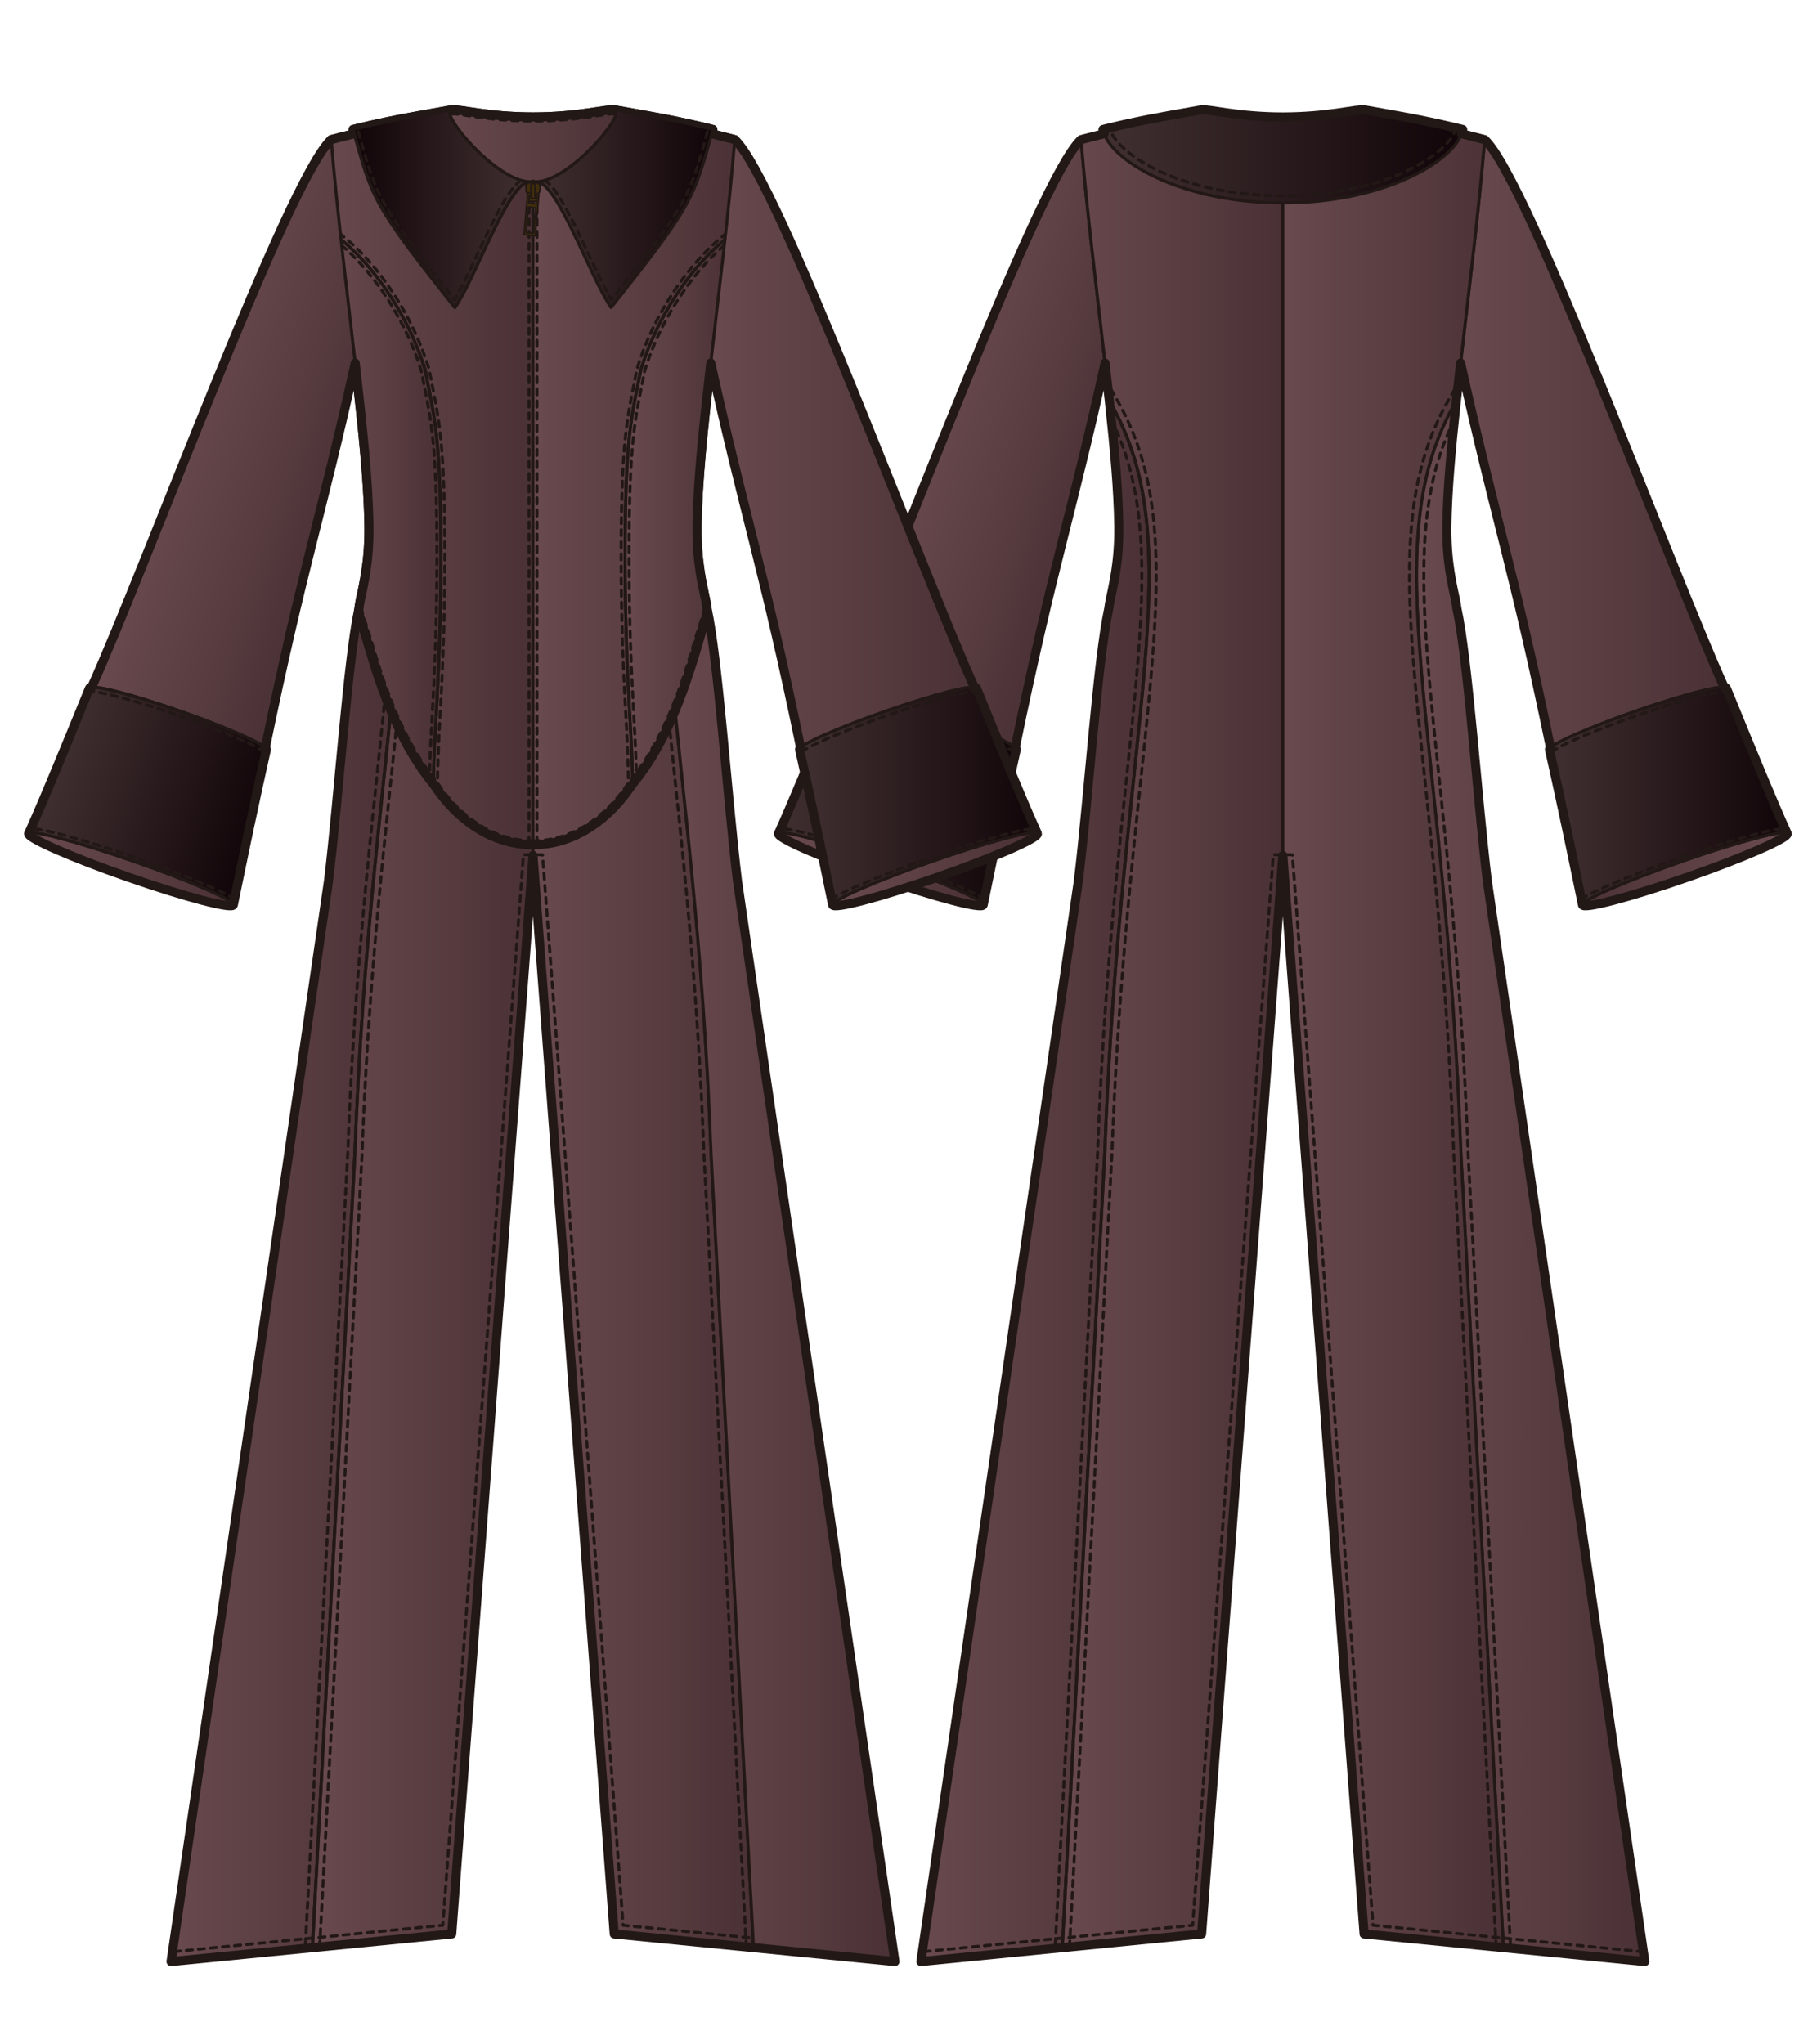 <?xml version="1.0" encoding="utf-8"?>
<!-- Generator: Adobe Illustrator 12.0.0, SVG Export Plug-In . SVG Version: 6.00 Build 51448)  -->
<!DOCTYPE svg PUBLIC "-//W3C//DTD SVG 1.1//EN" "http://www.w3.org/Graphics/SVG/1.1/DTD/svg11.dtd">
<svg  version="1.1" id="レイヤー_1" xmlns="http://www.w3.org/2000/svg" xmlns:xlink="http://www.w3.org/1999/xlink" width="600" height="675" viewBox="0 0 600 675"
	 overflow="visible" enable-background="new 0 0 600 675" xml:space="preserve">
<rect fill="none" width="600" height="675"/>
<g>
	
		<linearGradient id="XMLID_31_" gradientUnits="userSpaceOnUse" x1="-409.012" y1="-1334.285" x2="-348.178" y2="-1334.285" gradientTransform="matrix(0.953 0.304 -0.304 0.953 291.904 1529.931)">
		<stop  offset="0" style="stop-color:#694A4E"/>
		<stop  offset="1" style="stop-color:#4A3135"/>
	</linearGradient>
	<path fill="url(#XMLID_31_)" stroke="#221815" stroke-linecap="round" stroke-linejoin="round" d="M364.911,119.869
		c-2.791-24.801-5.884-48.934-7.935-73.768c-14.369,13.248-61.334,141.68-79.275,181.193c0.43-1.472,13.182,1.857,29.195,7.434
		c16.012,5.578,28.645,11.296,28.216,12.767C347.531,187.098,353.325,172.199,364.911,119.869z"/>
	
		<linearGradient id="XMLID_32_" gradientUnits="userSpaceOnUse" x1="-414.129" y1="-1183.954" x2="-342.57" y2="-1183.954" gradientTransform="matrix(0.953 0.304 -0.304 0.953 291.904 1529.931)">
		<stop  offset="0" style="stop-color:#694A4E"/>
		<stop  offset="1" style="stop-color:#4A3135"/>
	</linearGradient>
	<path fill="url(#XMLID_32_)" stroke="#221815" stroke-linecap="round" stroke-linejoin="round" d="M324.66,298.768
		c-0.428,1.472-15.908-2.607-34.576-9.111c-18.669-6.502-33.454-12.968-33.024-14.439c0.428-1.472,15.911,2.606,34.578,9.109
		C310.307,290.831,325.091,297.298,324.66,298.768z"/>
	<linearGradient id="XMLID_33_" gradientUnits="userSpaceOnUse" x1="257.06" y1="262.856" x2="335.584" y2="262.856">
		<stop  offset="0" style="stop-color:#413031"/>
		<stop  offset="1" style="stop-color:#110509"/>
	</linearGradient>
	<path fill="url(#XMLID_33_)" stroke="#221815" stroke-linecap="round" stroke-linejoin="round" d="M277.126,227.293
		c0.428-1.472,13.757,1.857,29.77,7.434c16.012,5.578,29.104,11.296,28.677,12.767c-3.977,17.747-7.362,34.013-10.913,51.274
		c0.431-1.47-14.354-7.937-33.021-14.441c-18.667-6.503-34.15-10.582-34.578-9.109C261.567,265.288,267.979,249.744,277.126,227.293
		z"/>
	<path fill="none" stroke="#221815" stroke-linecap="round" stroke-linejoin="round" stroke-dasharray="2" d="M276.635,228.723
		c0.429-1.472,13.759,1.856,29.771,7.435c16.011,5.579,29.105,11.294,28.675,12.766"/>
	<path fill="none" stroke="#221815" stroke-linecap="round" stroke-linejoin="round" stroke-dasharray="2" d="M325.021,297.027
		c-0.555-0.477-1.293-0.919-2.07-1.359c-1.648-0.932-4.043-2.086-7.116-3.432c-6.269-2.739-14.709-5.986-23.767-9.143
		c-8.596-2.994-16.873-5.598-23.307-7.331c-6.807-1.832-9.659-2.196-10.978-2.147"/>
	<linearGradient id="XMLID_34_" gradientUnits="userSpaceOnUse" x1="482.32" y1="146.797" x2="569.529" y2="146.797">
		<stop  offset="0" style="stop-color:#694A4E"/>
		<stop  offset="1" style="stop-color:#4A3135"/>
	</linearGradient>
	<path fill="url(#XMLID_34_)" stroke="#221815" stroke-linecap="round" stroke-linejoin="round" d="M482.32,119.869
		c2.789-24.801,5.881-48.934,7.936-73.768c14.367,13.248,61.332,141.68,79.272,181.193c-0.431-1.472-13.182,1.857-29.194,7.434
		c-16.012,5.578-28.645,11.296-28.217,12.767C499.698,187.098,493.904,172.199,482.32,119.869z"/>
	
		<linearGradient id="XMLID_35_" gradientUnits="userSpaceOnUse" x1="7495.455" y1="-3704.262" x2="7567.016" y2="-3704.262" gradientTransform="matrix(-0.953 0.304 0.304 0.953 8856.74 1529.931)">
		<stop  offset="0" style="stop-color:#694A4E"/>
		<stop  offset="1" style="stop-color:#4A3135"/>
	</linearGradient>
	<path fill="url(#XMLID_35_)" stroke="#221815" stroke-linecap="round" stroke-linejoin="round" d="M522.568,298.768
		c0.429,1.472,15.91-2.607,34.577-9.111c18.669-6.502,33.454-12.968,33.024-14.439c-0.43-1.472-15.911,2.606-34.576,9.109
		C536.924,290.831,522.139,297.298,522.568,298.768z"/>
	<linearGradient id="XMLID_36_" gradientUnits="userSpaceOnUse" x1="511.647" y1="262.856" x2="590.17" y2="262.856">
		<stop  offset="0" style="stop-color:#413031"/>
		<stop  offset="1" style="stop-color:#110509"/>
	</linearGradient>
	<path fill="url(#XMLID_36_)" stroke="#221815" stroke-linecap="round" stroke-linejoin="round" d="M570.104,227.293
		c-0.429-1.472-13.757,1.857-29.77,7.434c-16.012,5.578-29.105,11.296-28.678,12.767c3.978,17.747,7.362,34.013,10.912,51.274
		c-0.43-1.47,14.355-7.937,33.025-14.441c18.665-6.503,34.146-10.582,34.576-9.109C585.66,265.288,579.251,249.744,570.104,227.293z
		"/>
	<path fill="none" stroke="#221815" stroke-linecap="round" stroke-linejoin="round" stroke-dasharray="2" d="M570.594,228.723
		c-0.427-1.472-13.756,1.856-29.769,7.435c-16.013,5.579-29.104,11.294-28.677,12.766"/>
	<path fill="none" stroke="#221815" stroke-linecap="round" stroke-linejoin="round" stroke-dasharray="2" d="M522.211,297.027
		c0.553-0.477,1.289-0.919,2.068-1.359c1.648-0.932,4.042-2.086,7.115-3.432c6.268-2.739,14.709-5.986,23.769-9.143
		c8.595-2.994,16.872-5.598,23.306-7.331c6.808-1.832,9.659-2.196,10.98-2.147"/>
	<linearGradient id="XMLID_37_" gradientUnits="userSpaceOnUse" x1="402.629" y1="203.667" x2="402.629" y2="203.667">
		<stop  offset="0" style="stop-color:#694A4E"/>
		<stop  offset="1" style="stop-color:#4A3135"/>
	</linearGradient>
	<path fill="url(#XMLID_37_)" stroke="#221815" d="M402.629,203.667"/>
	<path fill="none" stroke="#221815" stroke-width="3" stroke-linecap="round" stroke-linejoin="round" d="M366.158,202.832"/>
	<linearGradient id="XMLID_38_" gradientUnits="userSpaceOnUse" x1="304.096" y1="389.977" x2="379.458" y2="389.977">
		<stop  offset="0" style="stop-color:#694A4E"/>
		<stop  offset="1" style="stop-color:#4A3135"/>
	</linearGradient>
	<path fill="url(#XMLID_38_)" stroke="#221815" d="M350.787,643.062L364.8,381.112c5.237-143.11,29.286-201.251,1.509-248.804
		h-0.001c1.735,15.881,2.979,29.614,3.138,41.329c0.162,12.071-1.895,19.786-2.864,24.621l0,0l0,0
		c-0.193,0.965-0.345,1.816-0.425,2.563c-3.723,16.963-6.621,61.599-10.059,90.03l-52.002,356.794L350.787,643.062z"/>
	<linearGradient id="XMLID_39_" gradientUnits="userSpaceOnUse" x1="350.787" y1="339.643" x2="423.614" y2="339.643">
		<stop  offset="0" style="stop-color:#694A4E"/>
		<stop  offset="1" style="stop-color:#4A3135"/>
	</linearGradient>
	<path fill="url(#XMLID_39_)" stroke="#221815" stroke-linecap="round" stroke-linejoin="round" d="M366.308,132.309
		c-0.438-4.01-0.905-8.155-1.396-12.44c-2.791-24.801-5.884-48.934-7.935-73.768c2.771-0.723,5.297-1.367,7.64-1.949
		c-0.132-0.462-0.265-0.928-0.394-1.402l0,0c0.426-0.105,1.323-0.326,1.323-0.326c10.249-2.505,17.97-3.841,27.172-5.462
		l3.983-0.708c2.396-0.335,12.038,2.363,26.912,2.363v243.832l-26.824,356.097l-46.002,4.517L364.8,381.112
		C370.037,238.002,394.086,179.861,366.308,132.309z"/>
	<path fill="none" stroke="#221815" stroke-linecap="round" stroke-linejoin="round" stroke-dasharray="2" d="M353.17,642.831
		l13.996-261.632c1.85-50.533,6.078-90.762,9.479-123.085c6.269-59.612,10.053-95.595-8.291-126.999l-2.693-4.635"/>
	<path fill="none" stroke="#221815" stroke-linecap="round" stroke-linejoin="round" stroke-dasharray="2" d="M366.971,138.515
		c14.439,29.018,10.792,63.68,4.965,119.104c-3.406,32.396-7.646,72.714-9.5,123.368l-14.013,261.948"/>
	<path fill="none" stroke="#221815" stroke-linecap="round" stroke-linejoin="round" d="M350.787,643.062L364.8,381.112
		c5.237-143.11,29.286-201.251,1.508-248.804"/>
	<path fill="none" stroke="#221815" stroke-width="3" stroke-linecap="round" stroke-linejoin="round" d="M481.072,202.832"/>
	<linearGradient id="XMLID_40_" gradientUnits="userSpaceOnUse" x1="467.772" y1="389.977" x2="543.134" y2="389.977">
		<stop  offset="0" style="stop-color:#694A4E"/>
		<stop  offset="1" style="stop-color:#4A3135"/>
	</linearGradient>
	<path fill="url(#XMLID_40_)" stroke="#221815" stroke-linecap="round" stroke-linejoin="round" d="M543.135,647.646
		l-52.002-356.794c-3.437-28.431-6.336-73.067-10.059-90.03c-0.08-0.747-0.232-1.598-0.424-2.563l0,0l0,0
		c-0.971-4.835-3.027-12.55-2.864-24.621c0.157-11.714,1.401-25.447,3.136-41.329h-0.002c-27.775,47.553-3.727,105.693,1.51,248.804
		l14.015,261.949L543.135,647.646z"/>
	<linearGradient id="XMLID_41_" gradientUnits="userSpaceOnUse" x1="423.613" y1="339.643" x2="496.444" y2="339.643">
		<stop  offset="0" style="stop-color:#694A4E"/>
		<stop  offset="1" style="stop-color:#4A3135"/>
	</linearGradient>
	<path fill="url(#XMLID_41_)" stroke="#221815" stroke-linecap="round" stroke-linejoin="round" d="M480.922,132.309
		c0.438-4.01,0.908-8.155,1.398-12.44c2.789-24.801,5.881-48.934,7.936-73.768c-2.775-0.723-5.297-1.367-7.641-1.949
		c0.129-0.462,0.263-0.928,0.392-1.402l0,0c-0.427-0.105-0.85-0.211-1.27-0.312c0.004-0.012-0.054-0.014-0.054-0.014
		c-10.248-2.505-17.971-3.841-27.17-5.462l-3.986-0.708c-2.396-0.335-12.037,2.363-26.914,2.363v243.832l26.828,356.097
		l46.003,4.517L482.43,381.112C477.193,238.002,453.145,179.861,480.922,132.309z"/>
	<path fill="none" stroke="#221815" stroke-linecap="round" stroke-linejoin="round" stroke-dasharray="2" d="M542.664,644.428
		c-8.554-0.84-84.847-8.33-89.273-8.765c-0.394-5.214-26.627-353.451-26.627-353.451h-6.297c0,0-26.234,348.237-26.627,353.451
		c-4.428,0.435-80.73,7.925-89.275,8.765"/>
	<linearGradient id="XMLID_42_" gradientUnits="userSpaceOnUse" x1="364.223" y1="51.612" x2="483.007" y2="51.612">
		<stop  offset="0" style="stop-color:#413031"/>
		<stop  offset="1" style="stop-color:#110509"/>
	</linearGradient>
	<path fill="url(#XMLID_42_)" stroke="#221815" stroke-linecap="round" stroke-linejoin="round" d="M364.616,44.151
		c3.272,9.355,25.81,22.85,58.997,22.85c33.19,0,55.729-13.494,59.002-22.85c0.129-0.462,0.263-0.928,0.392-1.402l0,0
		c-0.427-0.105-1.323-0.326-1.323-0.326c-10.259-2.509-17.986-3.843-27.201-5.469l-3.955-0.702
		c-2.396-0.335-12.037,2.363-26.914,2.363c-14.874,0-24.516-2.698-26.912-2.363l-3.983,0.708
		c-9.202,1.622-16.923,2.957-27.172,5.462l0,0c0.004,0.01-0.058,0.002-0.054,0.014c-0.419,0.101-0.844,0.207-1.27,0.312l0,0
		C364.352,43.224,364.484,43.689,364.616,44.151z"/>
	<path fill="none" stroke="#221815" stroke-linecap="round" stroke-linejoin="round" d="M366.506,42.125"/>
	<path fill="none" stroke="#221815" stroke-linecap="round" stroke-linejoin="round" stroke-dasharray="2" d="M480.705,42.186
		c-0.064,0.231-0.293,1.051-0.338,1.21c-2.549,7.189-22.361,21.238-56.754,21.238c-34.391,0-54.202-14.049-56.75-21.238
		c-0.045-0.159-0.275-0.983-0.34-1.211"/>
	<path fill="none" stroke="#221815" stroke-linecap="round" stroke-linejoin="round" d="M480.705,42.186"/>
	<path fill="none" stroke="#221815" stroke-linecap="round" stroke-linejoin="round" stroke-dasharray="2" d="M494.061,642.831
		l-13.996-261.632c-1.848-50.533-6.078-90.762-9.479-123.085c-6.27-59.612-10.053-95.595,8.291-126.999l2.69-4.635"/>
	<path fill="none" stroke="#221815" stroke-linecap="round" stroke-linejoin="round" stroke-dasharray="2" d="M480.26,138.515
		c-14.438,29.018-10.795,63.68-4.966,119.104c3.409,32.396,7.647,72.714,9.501,123.368l14.012,261.948"/>
	<path fill="none" stroke="#221815" stroke-width="3" stroke-linecap="round" stroke-linejoin="round" d="M570.104,227.293
		c-0.053-0.18-0.301-0.289-0.725-0.329c-18.047-39.888-64.795-167.652-79.123-180.864c-2.775-0.723-5.297-1.367-7.641-1.949
		c0.129-0.462,0.263-0.928,0.392-1.402l0,0c-0.366-0.091-1.077-0.265-1.27-0.313c0-0.01-0.054-0.012-0.054-0.012
		c-0.332-0.081-0.65-0.158-0.979-0.236v-0.002h-0.007c-8.241-1.985-14.893-3.226-22.118-4.505c-1.342-0.24-2.701-0.479-4.098-0.725
		l-3.955-0.702c-2.396-0.335-12.037,2.363-26.914,2.363c-14.874,0-24.516-2.698-26.912-2.363l-3.983,0.708
		c-8.901,1.569-16.423,2.873-26.179,5.223h-0.016l0.002,0.003c-0.326,0.079-0.647,0.155-0.979,0.236
		c0.002,0.006-0.017,0.007-0.032,0.008c-0.158,0.037-0.91,0.222-1.291,0.317l0,0c0.129,0.474,0.262,0.94,0.394,1.402
		c-2.343,0.582-4.868,1.227-7.64,1.949c-14.328,13.212-61.077,140.976-79.125,180.864c-0.421,0.04-0.671,0.148-0.725,0.329
		c-9.147,22.451-15.559,37.995-20.066,47.924c-0.43,1.472,14.354,7.937,33.024,14.439c18.667,6.504,34.148,10.583,34.576,9.111
		c3.551-17.261,6.937-33.527,10.913-51.274c0.045-0.159-0.075-0.371-0.333-0.624c12.33-59.87,18.126-74.853,29.671-127.001
		c0.491,4.285,0.958,8.43,1.396,12.44c1.735,15.881,2.979,29.614,3.138,41.329c0.162,12.071-1.895,19.786-2.864,24.621l0,0
		c-0.193,0.965-0.345,1.816-0.425,2.563c-3.723,16.963-6.621,61.599-10.059,90.03l-52.002,356.794l46.691-4.584l46.002-4.517
		l26.824-356.097l26.828,356.097l46.003,4.517l46.69,4.584l-52.002-356.794c-3.437-28.431-6.336-73.067-10.059-90.03
		c-0.08-0.747-0.232-1.598-0.424-2.563l0,0c-0.971-4.835-3.027-12.55-2.864-24.621c0.157-11.714,1.401-25.447,3.136-41.329
		c0.438-4.01,0.908-8.155,1.398-12.44c11.543,52.149,17.339,67.131,29.67,127.001c-0.26,0.253-0.379,0.465-0.334,0.624
		c3.978,17.747,7.362,34.013,10.912,51.274c0.429,1.472,15.91-2.607,34.577-9.111c18.669-6.502,33.454-12.968,33.024-14.439
		C585.66,265.288,579.251,249.744,570.104,227.293z"/>
</g>
<g>
	<linearGradient id="XMLID_43_" gradientUnits="userSpaceOnUse" x1="56.48" y1="389.977" x2="131.842" y2="389.977">
		<stop  offset="0" style="stop-color:#694A4E"/>
		<stop  offset="1" style="stop-color:#4A3135"/>
	</linearGradient>
	<path fill="url(#XMLID_43_)" stroke="#221815" d="M103.17,643.062l14.014-261.949c5.236-143.11,29.286-201.251,1.51-248.804h-0.002
		c1.734,15.881,2.979,29.614,3.136,41.329c0.163,12.071-1.893,19.786-2.864,24.621l0,0l0,0c-0.193,0.965-0.344,1.816-0.426,2.563
		c-3.721,16.963-6.62,61.599-10.057,90.03L56.479,647.646L103.17,643.062z"/>
	<linearGradient id="XMLID_44_" gradientUnits="userSpaceOnUse" x1="103.17" y1="339.643" x2="176" y2="339.643">
		<stop  offset="0" style="stop-color:#694A4E"/>
		<stop  offset="1" style="stop-color:#4A3135"/>
	</linearGradient>
	<path fill="url(#XMLID_44_)" stroke="#221815" stroke-linecap="round" stroke-linejoin="round" d="M118.692,132.309
		c-0.438-4.01-0.907-8.155-1.399-12.44c-2.789-24.801-5.881-48.934-7.933-73.768c2.771-0.723,5.295-1.367,7.638-1.949
		c-0.13-0.462-0.262-0.928-0.392-1.402h0.001c0.428-0.105,1.324-0.326,1.324-0.326c10.247-2.505,17.968-3.841,27.168-5.462
		l3.987-0.708c2.397-0.335,12.037,2.363,26.914,2.363v243.832l-26.828,356.097l-46.002,4.517l14.014-261.949
		C122.42,238.002,146.47,179.861,118.692,132.309z"/>
	<path fill="none" stroke="#221815" stroke-linecap="round" stroke-linejoin="round" stroke-dasharray="2" d="M105.554,642.831
		l13.996-261.632c1.849-50.533,6.079-90.762,9.479-123.085c6.269-59.612,10.053-95.595-8.292-126.999l-2.69-4.635"/>
	<path fill="none" stroke="#221815" stroke-linecap="round" stroke-linejoin="round" stroke-dasharray="2" d="M119.354,138.515
		c14.439,29.018,10.795,63.68,4.966,119.104c-3.407,32.396-7.646,72.714-9.5,123.368l-14.013,261.948"/>
	<path fill="none" stroke="#221815" stroke-linecap="round" stroke-linejoin="round" d="M103.17,643.062l14.014-261.949
		c5.236-143.11,29.286-201.251,1.508-248.804"/>
	<linearGradient id="XMLID_45_" gradientUnits="userSpaceOnUse" x1="176" y1="339.643" x2="248.827" y2="339.643">
		<stop  offset="0" style="stop-color:#694A4E"/>
		<stop  offset="1" style="stop-color:#4A3135"/>
	</linearGradient>
	<path fill="url(#XMLID_45_)" stroke="#221815" stroke-linecap="round" stroke-linejoin="round" d="M233.307,132.309
		c0.438-4.01,0.907-8.155,1.396-12.44c2.791-24.801,5.882-48.934,7.935-73.768c-2.772-0.723-5.296-1.367-7.64-1.949
		c0.133-0.462,0.264-0.928,0.394-1.402h-0.001c-0.426-0.105-0.85-0.211-1.269-0.312c0.002-0.012-0.054-0.014-0.054-0.014
		c-10.249-2.505-17.97-3.841-27.171-5.462l-3.985-0.708c-2.397-0.335-12.038,2.363-26.912,2.363v243.832l26.826,356.097l46,4.517
		l-14.012-261.949C229.579,238.002,205.529,179.861,233.307,132.309z"/>
	<path fill="none" stroke="#221815" stroke-linecap="round" stroke-linejoin="round" stroke-dasharray="2" d="M295.048,644.428
		c-8.554-0.84-84.846-8.33-89.275-8.765c-0.392-5.214-26.626-353.451-26.626-353.451h-6.296c0,0-26.234,348.237-26.627,353.451
		c-4.428,0.435-80.731,7.925-89.276,8.765"/>
	<path fill="none" stroke="#221815" stroke-linecap="round" stroke-linejoin="round" stroke-dasharray="2" d="M246.445,642.831
		l-13.996-261.632c-1.849-50.533-6.08-90.762-9.479-123.085c-6.268-59.612-10.053-95.595,8.291-126.999l2.693-4.635"/>
	<path fill="none" stroke="#221815" stroke-linecap="round" stroke-linejoin="round" stroke-dasharray="2" d="M232.643,138.515
		c-14.438,29.018-10.792,63.68-4.964,119.104c3.407,32.396,7.646,72.714,9.5,123.368l14.015,261.948"/>
	<linearGradient id="XMLID_46_" gradientUnits="userSpaceOnUse" x1="220.157" y1="389.977" x2="295.518" y2="389.977">
		<stop  offset="0" style="stop-color:#694A4E"/>
		<stop  offset="1" style="stop-color:#4A3135"/>
	</linearGradient>
	<path fill="url(#XMLID_46_)" stroke="#221815" stroke-linecap="round" stroke-linejoin="round" d="M295.518,647.646
		l-52.001-356.794c-3.438-28.431-6.335-73.067-10.059-90.03c-0.081-0.747-0.231-1.598-0.426-2.563l0,0l0,0
		c-0.97-4.835-3.024-12.55-2.863-24.621c0.158-11.714,1.403-25.447,3.137-41.329h-0.002c-27.776,47.553-3.726,105.693,1.51,248.804
		l14.012,261.949L295.518,647.646z"/>
	<path fill="none" stroke="#221815" stroke-width="3" stroke-linecap="round" stroke-linejoin="round" d="M243.517,290.852
		c-3.438-28.431-6.335-73.067-10.059-90.03c-0.081-0.747-0.231-1.598-0.426-2.563l0,0c-0.97-4.835-3.024-12.55-2.863-24.621
		c0.158-11.714,1.403-25.447,3.137-41.329c0.438-4.01,0.907-8.155,1.396-12.44c2.791-24.801,5.882-48.934,7.935-73.768
		c-2.772-0.723-5.296-1.367-7.64-1.949c0.133-0.462,0.264-0.928,0.394-1.402h-0.001c-0.426-0.105-0.85-0.211-1.269-0.312
		c0.002-0.012-0.054-0.014-0.054-0.014c-10.249-2.505-17.97-3.841-27.171-5.462l-3.985-0.708
		c-2.397-0.335-12.038,2.363-26.912,2.363c-14.877,0-24.517-2.698-26.914-2.363l-3.987,0.708
		c-9.201,1.622-16.922,2.957-27.168,5.462c0,0-0.896,0.22-1.324,0.326h-0.001c0.13,0.474,0.262,0.94,0.392,1.402
		c-2.342,0.582-4.866,1.227-7.638,1.949c2.052,24.834,5.144,48.967,7.933,73.768c0.492,4.285,0.96,8.43,1.399,12.44
		c1.734,15.881,2.979,29.614,3.136,41.329c0.163,12.071-1.893,19.786-2.864,24.621l0,0c-0.193,0.965-0.344,1.816-0.426,2.563
		c-3.721,16.963-6.62,61.599-10.057,90.03L56.479,647.646l46.691-4.584l46.002-4.517L176,282.448l26.826,356.097l46,4.517
		l46.691,4.584L243.517,290.852z"/>
	<linearGradient id="XMLID_47_" gradientUnits="userSpaceOnUse" x1="145.083" y1="52.058" x2="206.916" y2="52.058">
		<stop  offset="0" style="stop-color:#694A4E"/>
		<stop  offset="1" style="stop-color:#4A3135"/>
	</linearGradient>
	<path fill="url(#XMLID_47_)" stroke="#221815" stroke-linecap="round" stroke-linejoin="round" d="M176,67.892h21.5l9.415-30.928
		l-4.003-0.711c-2.397-0.335-12.038,2.363-26.912,2.363c-14.877,0-24.517-2.698-26.914-2.363l-4.003,0.711l9.416,30.928H176z"/>
	<path fill="none" stroke="#221815" stroke-linecap="round" stroke-linejoin="round" stroke-dasharray="2" d="M202.912,37.629
		c-2.397-0.336-12.038,2.361-26.912,2.361c-14.877,0-24.517-2.697-26.914-2.361"/>
	<linearGradient id="XMLID_48_" gradientUnits="userSpaceOnUse" x1="106.705" y1="158.343" x2="176.001" y2="158.343">
		<stop  offset="0" style="stop-color:#694A4E"/>
		<stop  offset="1" style="stop-color:#4A3135"/>
	</linearGradient>
	<path fill="url(#XMLID_48_)" stroke="#221815" stroke-linecap="round" stroke-linejoin="round" d="M147.774,37.754
		c-13.545,2.421-21.27,3.876-38.414,8.347c-0.547,12.953-3.404,21.434-2.47,32.031c13.861,10.099,28.456,27.274,33.516,44.086
		c2.834,14.888,5.176,20.816,5.176,61.145c0,40.328-2.572,60.694-2.417,75.581c8.122,12.282,19.825,19.988,32.834,19.988V60.374
		C160.452,59.747,152.339,48.18,147.774,37.754z"/>
	<linearGradient id="XMLID_49_" gradientUnits="userSpaceOnUse" x1="110.048" y1="168.032" x2="145.583" y2="168.032">
		<stop  offset="0" style="stop-color:#694A4E"/>
		<stop  offset="1" style="stop-color:#4A3135"/>
	</linearGradient>
	<path fill="url(#XMLID_49_)" stroke="#221815" stroke-linecap="round" stroke-linejoin="round" d="M118.541,202.832
		c4.143,12.478,9.569,37.912,24.625,56.112c-0.155-14.887,2.417-35.253,2.417-75.581c0-40.329-2.342-46.257-5.176-61.145
		c-5.06-16.812-16.501-35-30.359-45.099l7.246,42.75c2.435,21.255,4.339,39.096,4.535,53.769
		C122.059,190.617,117.896,198.979,118.541,202.832"/>
	<path fill="none" stroke="#221815" stroke-linecap="round" stroke-linejoin="round" stroke-dasharray="2" d="M176,277.627
		c-6.113,0-12.02-1.747-17.56-5.193c-5.394-3.354-10.167-8.133-14.185-14.209l-0.04-0.06l-0.044-0.053
		c-12.207-14.76-18.1-34.69-22-47.879c-0.884-2.989-3.208-8.992-3.208-11.975"/>
	<path fill="none" stroke="#221815" stroke-linecap="round" stroke-linejoin="round" stroke-dasharray="2" d="M144.472,260.838
		c-0.06-5.894,0.308-14.578,0.777-23.16c0.692-12.673,1.64-30.029,1.64-54.314c0-35.463-1.843-44.613-4.175-56.198l-1.038-5.262
		l-0.019-0.061c-2.597-8.63-6.762-17.416-12.041-25.411c-5.114-7.744-11.033-14.329-17.203-19.162"/>
	<path fill="none" stroke="#221815" stroke-linecap="round" stroke-linejoin="round" stroke-dasharray="2" d="M112.825,80.988
		c11.409,9.78,21.495,25.586,26.312,41.553c0.03,0.15,1.016,5.139,1.016,5.139c2.302,11.444,4.123,20.482,4.123,55.684l0,0
		c0,24.214-0.945,41.529-1.635,54.173c-0.43,7.845-0.775,14.191-0.789,19.773"/>
	<path fill="none" stroke="#221815" stroke-linecap="round" stroke-linejoin="round" d="M112.414,77.27
		c-0.531-0.416-1.063-0.817-1.598-1.206l-1.538,2.112c1.193,0.87,2.377,1.81,3.547,2.813"/>
	<path fill="none" stroke="#221815" stroke-linecap="round" stroke-linejoin="round" d="M143.166,258.944
		c-0.155-14.887,2.417-35.253,2.417-75.581c0-40.329-2.342-46.257-5.176-61.145c-5.06-16.812-16.501-35-30.359-45.099"/>
	
		<linearGradient id="XMLID_50_" gradientUnits="userSpaceOnUse" x1="-644.939" y1="-1259.109" x2="-584.107" y2="-1259.109" gradientTransform="matrix(0.953 0.304 -0.304 0.953 291.904 1529.931)">
		<stop  offset="0" style="stop-color:#694A4E"/>
		<stop  offset="1" style="stop-color:#4A3135"/>
	</linearGradient>
	<path fill="url(#XMLID_50_)" stroke="#221815" stroke-linecap="round" stroke-linejoin="round" d="M117.293,119.869
		c-2.789-24.801-5.881-48.934-7.933-73.768C94.992,59.349,48.026,187.78,30.086,227.293c0.43-1.472,13.181,1.857,29.193,7.434
		c16.013,5.578,28.645,11.296,28.216,12.767C99.916,187.098,105.709,172.199,117.293,119.869z"/>
	
		<linearGradient id="XMLID_51_" gradientUnits="userSpaceOnUse" x1="-650.058" y1="-1108.778" x2="-578.496" y2="-1108.778" gradientTransform="matrix(0.953 0.304 -0.304 0.953 291.904 1529.931)">
		<stop  offset="0" style="stop-color:#694A4E"/>
		<stop  offset="1" style="stop-color:#4A3135"/>
	</linearGradient>
	<path fill="url(#XMLID_51_)" stroke="#221815" stroke-linecap="round" stroke-linejoin="round" d="M77.046,298.768
		c-0.429,1.472-15.91-2.607-34.578-9.111c-18.668-6.502-33.453-12.968-33.025-14.439c0.431-1.472,15.911,2.606,34.577,9.109
		C62.69,290.831,77.475,297.298,77.046,298.768z"/>
	
		<linearGradient id="XMLID_52_" gradientUnits="userSpaceOnUse" x1="-650.058" y1="-1135.691" x2="-578.496" y2="-1135.691" gradientTransform="matrix(0.953 0.304 -0.304 0.953 291.904 1529.931)">
		<stop  offset="0" style="stop-color:#413031"/>
		<stop  offset="1" style="stop-color:#110509"/>
	</linearGradient>
	<path fill="url(#XMLID_52_)" stroke="#221815" stroke-linecap="round" stroke-linejoin="round" d="M29.511,227.293
		c0.428-1.472,13.757,1.857,29.769,7.434c16.013,5.578,29.106,11.296,28.678,12.767c-3.977,17.747-7.362,34.013-10.911,51.274
		c0.429-1.47-14.356-7.937-33.025-14.441c-18.666-6.503-34.146-10.582-34.577-9.109C13.953,265.288,20.363,249.744,29.511,227.293z"
		/>
	<path fill="none" stroke="#221815" stroke-linecap="round" stroke-linejoin="round" stroke-dasharray="2" d="M29.02,228.723
		c0.428-1.472,13.756,1.856,29.77,7.435c16.011,5.579,29.104,11.294,28.677,12.766"/>
	<path fill="none" stroke="#221815" stroke-linecap="round" stroke-linejoin="round" stroke-dasharray="2" d="M77.403,297.027
		c-0.553-0.477-1.291-0.919-2.068-1.359c-1.648-0.932-4.043-2.086-7.116-3.432c-6.268-2.739-14.708-5.986-23.768-9.143
		c-8.594-2.994-16.872-5.598-23.306-7.331c-6.808-1.832-9.66-2.196-10.98-2.147"/>
	
		<line fill="none" stroke="#221815" stroke-linecap="round" stroke-linejoin="round" stroke-dasharray="2" x1="174.692" y1="60.374" x2="174.692" y2="278.933"/>
	<linearGradient id="XMLID_53_" gradientUnits="userSpaceOnUse" x1="176" y1="158.343" x2="245.256" y2="158.343">
		<stop  offset="0" style="stop-color:#694A4E"/>
		<stop  offset="1" style="stop-color:#4A3135"/>
	</linearGradient>
	<path fill="url(#XMLID_53_)" stroke="#221815" stroke-linecap="round" stroke-linejoin="round" d="M204.225,37.754
		c13.544,2.421,21.27,3.876,38.414,8.347c-0.328,12.953,3.401,21.434,2.468,32.031c-13.858,10.099-28.454,27.274-33.514,44.086
		c-2.833,14.888-5.176,20.816-5.176,61.145c0,40.328,2.572,60.694,2.417,75.581c-8.125,12.282-19.825,19.988-32.833,19.988V60.374
		C191.547,59.747,199.66,48.18,204.225,37.754z"/>
	<linearGradient id="XMLID_54_" gradientUnits="userSpaceOnUse" x1="206.416" y1="168.032" x2="241.952" y2="168.032">
		<stop  offset="0" style="stop-color:#694A4E"/>
		<stop  offset="1" style="stop-color:#4A3135"/>
	</linearGradient>
	<path fill="url(#XMLID_54_)" stroke="#221815" stroke-linecap="round" stroke-linejoin="round" d="M233.456,202.832
		c-4.141,12.478-9.567,37.912-24.623,56.112c0.155-14.887-2.417-35.253-2.417-75.581c0-40.329,2.343-46.257,5.176-61.145
		c5.061-16.812,16.501-35,30.36-45.099l-7.249,42.75c-2.433,21.255-4.335,39.096-4.534,53.769
		C229.942,190.617,234.103,198.979,233.456,202.832"/>
	<path fill="none" stroke="#221815" stroke-linecap="round" stroke-linejoin="round" stroke-dasharray="2" d="M176,277.627
		c6.108,0,12.017-1.747,17.557-5.193c5.395-3.354,10.167-8.133,14.185-14.209l0.039-0.06l0.044-0.053
		c12.209-14.76,18.101-34.69,22-47.879c0.884-2.989,3.207-8.992,3.207-11.975"/>
	<path fill="none" stroke="#221815" stroke-linecap="round" stroke-linejoin="round" stroke-dasharray="2" d="M207.525,260.838
		c0.063-5.894-0.309-14.578-0.777-23.16c-0.691-12.673-1.639-30.029-1.639-54.314c0-35.463,1.842-44.613,4.175-56.198l1.038-5.262
		l0.019-0.061c2.596-8.63,6.759-17.416,12.042-25.411c5.113-7.744,11.029-14.329,17.201-19.162"/>
	<path fill="none" stroke="#221815" stroke-linecap="round" stroke-linejoin="round" stroke-dasharray="2" d="M239.171,80.988
		c-11.408,9.78-21.493,25.586-26.312,41.553c-0.029,0.15-1.015,5.139-1.015,5.139c-2.303,11.444-4.122,20.482-4.122,55.684l0,0
		c0,24.214,0.945,41.529,1.635,54.173c0.429,7.845,0.776,14.191,0.787,19.773"/>
	<path fill="none" stroke="#221815" stroke-linecap="round" stroke-linejoin="round" d="M239.585,77.27
		c0.53-0.416,1.063-0.817,1.597-1.206l1.54,2.112c-1.196,0.87-2.379,1.81-3.551,2.813"/>
	<path fill="none" stroke="#221815" stroke-linecap="round" stroke-linejoin="round" d="M208.833,258.944
		c0.155-14.887-2.417-35.253-2.417-75.581c0-40.329,2.343-46.257,5.176-61.145c5.061-16.812,16.501-35,30.36-45.099"/>
	<linearGradient id="XMLID_55_" gradientUnits="userSpaceOnUse" x1="234.703" y1="146.797" x2="321.911" y2="146.797">
		<stop  offset="0" style="stop-color:#694A4E"/>
		<stop  offset="1" style="stop-color:#4A3135"/>
	</linearGradient>
	<path fill="url(#XMLID_55_)" stroke="#221815" stroke-linecap="round" stroke-linejoin="round" d="M234.703,119.869
		c2.791-24.801,5.882-48.934,7.935-73.768c14.369,13.248,61.333,141.68,79.272,181.193c-0.428-1.472-13.18,1.857-29.192,7.434
		c-16.013,5.578-28.645,11.296-28.216,12.767C252.083,187.098,246.29,172.199,234.703,119.869z"/>
	<linearGradient id="XMLID_56_" gradientUnits="userSpaceOnUse" x1="274.943" y1="286.993" x2="342.562" y2="286.993">
		<stop  offset="0" style="stop-color:#694A4E"/>
		<stop  offset="1" style="stop-color:#4A3135"/>
	</linearGradient>
	<path fill="url(#XMLID_56_)" stroke="#221815" stroke-linecap="round" stroke-linejoin="round" d="M274.953,298.768
		c0.429,1.472,15.91-2.607,34.577-9.111c18.669-6.502,33.455-12.968,33.024-14.439c-0.429-1.472-15.909,2.606-34.578,9.109
		C289.309,290.831,274.524,297.298,274.953,298.768z"/>
	<linearGradient id="XMLID_57_" gradientUnits="userSpaceOnUse" x1="264.031" y1="262.856" x2="342.554" y2="262.856">
		<stop  offset="0" style="stop-color:#413031"/>
		<stop  offset="1" style="stop-color:#110509"/>
	</linearGradient>
	<path fill="url(#XMLID_57_)" stroke="#221815" stroke-linecap="round" stroke-linejoin="round" d="M322.488,227.293
		c-0.43-1.472-13.758,1.857-29.771,7.434c-16.013,5.578-29.104,11.296-28.676,12.767c3.977,17.747,7.362,34.013,10.911,51.274
		c-0.429-1.47,14.356-7.937,33.023-14.441c18.669-6.503,34.149-10.582,34.578-9.109
		C338.046,265.288,331.635,249.744,322.488,227.293z"/>
	<path fill="none" stroke="#221815" stroke-linecap="round" stroke-linejoin="round" stroke-dasharray="2" d="M322.979,228.723
		c-0.431-1.472-13.759,1.856-29.77,7.435c-16.011,5.579-29.107,11.294-28.677,12.766"/>
	<path fill="none" stroke="#221815" stroke-linecap="round" stroke-linejoin="round" stroke-dasharray="2" d="M274.593,297.027
		c0.555-0.477,1.292-0.919,2.07-1.359c1.648-0.932,4.042-2.086,7.115-3.432c6.268-2.739,14.708-5.986,23.767-9.143
		c8.595-2.994,16.873-5.598,23.308-7.331c6.807-1.832,9.66-2.196,10.978-2.147"/>
	
		<line fill="none" stroke="#221815" stroke-linecap="round" stroke-linejoin="round" stroke-dasharray="2" x1="177.305" y1="60.374" x2="177.305" y2="278.933"/>
	<g>
		<path fill="#3F2D0B" stroke="#221815" stroke-width="0.5" stroke-linecap="round" stroke-linejoin="round" d="M176.601,59.76
			c-0.063-0.105-0.205-0.189-0.32-0.189h-0.561c-0.117,0-0.259,0.084-0.321,0.189l-1.555,1.153c-0.107,0.038-0.194,0.17-0.188,0.295
			l0.088,2.073c0.007,0.124,0.045,0.207,0.09,0.187c0,0,0,0,0.045,0c0.438,0,0.766,2.806,0.766,2.806
			c0.014,0.123,0.024,0.226,0.024,0.226s0.096,0,0.209,0h2.242c0.115,0,0.209,0,0.209,0s0.01-0.104,0.024-0.226
			c0,0,0.33-2.806,0.769-2.806c0.04,0,0.04,0,0.04,0c0.047,0.021,0.088-0.063,0.094-0.187l0.088-2.073
			c0.004-0.125-0.08-0.257-0.188-0.295L176.601,59.76z"/>
		<path fill="#3F2D0B" stroke="#221815" stroke-width="0.5" stroke-linecap="round" stroke-linejoin="round" d="M177.866,64.001
			l-3.53-0.375c-0.055-0.005-0.104,0.04-0.114,0.103l-1.204,13.621c-0.006,0.064,0.035,0.119,0.092,0.125l3.53,0.374
			c0.057,0.007,0.106-0.038,0.113-0.102l1.208-13.622C177.966,64.063,177.925,64.007,177.866,64.001z M176.211,76.677
			c-0.019,0.206-0.08,0.369-0.137,0.361l-2.267-0.239c-0.056-0.007-0.09-0.18-0.071-0.386l0.682-7.688
			c0.017-0.208,0.079-0.369,0.137-0.364l2.269,0.242c0.056,0.004,0.088,0.177,0.068,0.383L176.211,76.677z M177.053,67.176
			c-0.005,0.062-0.056,0.106-0.113,0.1l-2.271-0.24c-0.053-0.004-0.099-0.06-0.092-0.124l0.207-2.32
			c0.007-0.063,0.056-0.108,0.11-0.103l2.271,0.242c0.058,0.005,0.1,0.06,0.092,0.123L177.053,67.176z"/>
		<path fill="#3F2D0B" stroke="#221815" stroke-width="0.5" stroke-linecap="round" stroke-linejoin="round" d="M176.68,65.399
			c0,0.063-0.045,0.114-0.1,0.114h-1.159c-0.055,0-0.103-0.05-0.103-0.114v-4.73c0-0.061,0.047-0.111,0.103-0.111h1.159
			c0.055,0,0.1,0.05,0.1,0.111V65.399z"/>
	</g>
	<path fill="none" stroke="#221815" stroke-width="3" stroke-linecap="round" stroke-linejoin="round" d="M342.554,275.218
		c-0.235-0.52-0.475-1.054-0.723-1.603l0,0l0,0c-4.462-9.969-10.673-25.043-19.343-46.322c-0.053-0.181-0.303-0.29-0.727-0.33
		c-18.049-39.893-64.793-167.651-79.124-180.863c-2.772-0.723-5.296-1.367-7.64-1.949c0.133-0.462,0.264-0.928,0.393-1.402l0,0
		c-0.426-0.105-0.85-0.211-1.269-0.312c0.002-0.012,0.007-0.024,0.009-0.034l-0.063,0.021c-10.261-2.509-17.987-3.843-27.202-5.469
		l-3.954-0.702c-2.397-0.335-12.038,2.363-26.912,2.363c-14.877,0-24.517-2.698-26.914-2.363l-3.987,0.708
		c-9.201,1.622-16.922,2.957-27.168,5.462l-0.064-0.021c0.004,0.01,0.006,0.022,0.009,0.034c-0.419,0.101-0.84,0.207-1.269,0.312
		h-0.001c0.13,0.474,0.262,0.94,0.392,1.402c-2.342,0.582-4.866,1.227-7.638,1.949C95.03,59.313,48.285,187.071,30.236,226.964
		c-0.424,0.04-0.672,0.148-0.725,0.33c-8.67,21.279-14.881,36.353-19.345,46.322l0,0l0,0c-0.245,0.549-0.485,1.083-0.722,1.603
		c-0.428,1.472,14.357,7.937,33.025,14.439c18.667,6.504,34.148,10.583,34.578,9.111c3.549-17.261,6.935-33.527,10.911-51.274
		c0.047-0.161-0.069-0.375-0.332-0.63c12.329-59.868,18.125-74.847,29.667-126.995c2.435,21.255,4.339,39.096,4.535,53.769
		c0.163,12.071-1.893,19.786-2.864,24.621l0,0l0,0c-0.394,1.968-0.61,3.459-0.424,4.574l0,0c4.02,12.108,9.249,36.415,23.312,54.475
		v0.002v-0.002c0.43,0.552,0.866,1.098,1.314,1.637c0.425,0.644,0.861,1.275,1.306,1.891v0.002v-0.001
		c8.049,11.176,19.201,18.096,31.528,18.096c12.324,0,23.478-6.92,31.525-18.096v0.001l0.002-0.002
		c0.443-0.616,0.881-1.247,1.306-1.891c0.445-0.54,0.884-1.085,1.313-1.637v0.002v-0.002c14.063-18.06,19.293-42.367,23.311-54.475
		l0,0c0.187-1.114-0.029-2.605-0.424-4.574l0,0l0,0c-0.97-4.835-3.024-12.55-2.863-24.621c0.199-14.672,2.101-32.513,4.534-53.769
		c11.545,52.148,17.34,67.127,29.67,126.995c-0.263,0.256-0.378,0.469-0.332,0.63c3.977,17.747,7.362,34.013,10.911,51.274
		c0.429,1.472,15.91-2.607,34.577-9.111C328.198,283.155,342.984,276.689,342.554,275.218z"/>
	<g>
		<g>
			<path fill="none" stroke="#221815" stroke-width="0.5" stroke-linecap="round" stroke-linejoin="round" d="M176,60.374
				c-0.307-0.201-0.605-0.319-0.897-0.356"/>
			
				<linearGradient id="XMLID_58_" gradientUnits="userSpaceOnUse" x1="-8542.434" y1="68.896" x2="-8483.935" y2="68.896" gradientTransform="matrix(-1 0 0 1 -8367.327 0)">
				<stop  offset="0" style="stop-color:#413031"/>
				<stop  offset="1" style="stop-color:#110509"/>
			</linearGradient>
			<path fill="url(#XMLID_58_)" stroke="#221815" stroke-linecap="round" stroke-linejoin="round" d="M150.209,101.538
				c6.881-9.828,18.078-42.389,24.895-41.52l0.002,0.002c-11.19,0-30.29-22.997-26.019-23.767
				c-11.478,2.053-20.088,3.412-32.479,6.497h-0.001C123.032,66.103,123.394,67.707,150.209,101.538z"/>
		</g>
		<path fill="none" stroke="#221815" stroke-linecap="round" stroke-linejoin="round" d="M116.607,42.75L116.607,42.75
			c6.425,23.354,6.787,24.958,33.602,58.788c6.881-9.828,18.078-42.389,24.895-41.52"/>
	</g>
	<path fill="none" stroke="#221815" stroke-linecap="round" stroke-linejoin="round" stroke-dasharray="2" d="M172.034,59.521
		c-4.07,2.87-8.457,11.722-14.478,24.577c-2.707,5.778-5.282,11.266-7.472,14.886c-25.172-31.792-25.706-33.593-31.957-56.313"/>
	<g>
		<g>
			<linearGradient id="XMLID_59_" gradientUnits="userSpaceOnUse" x1="175.999" y1="60.196" x2="176.895" y2="60.196">
				<stop  offset="0" style="stop-color:#413031"/>
				<stop  offset="1" style="stop-color:#110509"/>
			</linearGradient>
			<path fill="url(#XMLID_59_)" stroke="#221815" stroke-linecap="round" stroke-linejoin="round" d="M175.999,60.374
				c0.307-0.201,0.605-0.319,0.897-0.356"/>
			<linearGradient id="XMLID_60_" gradientUnits="userSpaceOnUse" x1="176.893" y1="68.895" x2="235.392" y2="68.895">
				<stop  offset="0" style="stop-color:#413031"/>
				<stop  offset="1" style="stop-color:#110509"/>
			</linearGradient>
			<path fill="url(#XMLID_60_)" stroke="#221815" stroke-linecap="round" stroke-linejoin="round" d="M201.79,101.538
				c-6.881-9.828-18.077-42.389-24.894-41.52l-0.002,0.002c11.19,0,30.291-22.997,26.019-23.767
				c11.478,2.053,20.088,3.412,32.479,6.497h0.001C228.966,66.103,228.605,67.707,201.79,101.538z"/>
		</g>
	</g>
	<path fill="none" stroke="#221815" stroke-linecap="round" stroke-linejoin="round" stroke-dasharray="2" d="M179.965,59.521
		c4.07,2.87,8.456,11.722,14.478,24.577c2.707,5.778,5.282,11.266,7.472,14.886c25.172-31.792,25.707-33.593,31.957-56.313"/>
</g>
</svg>
